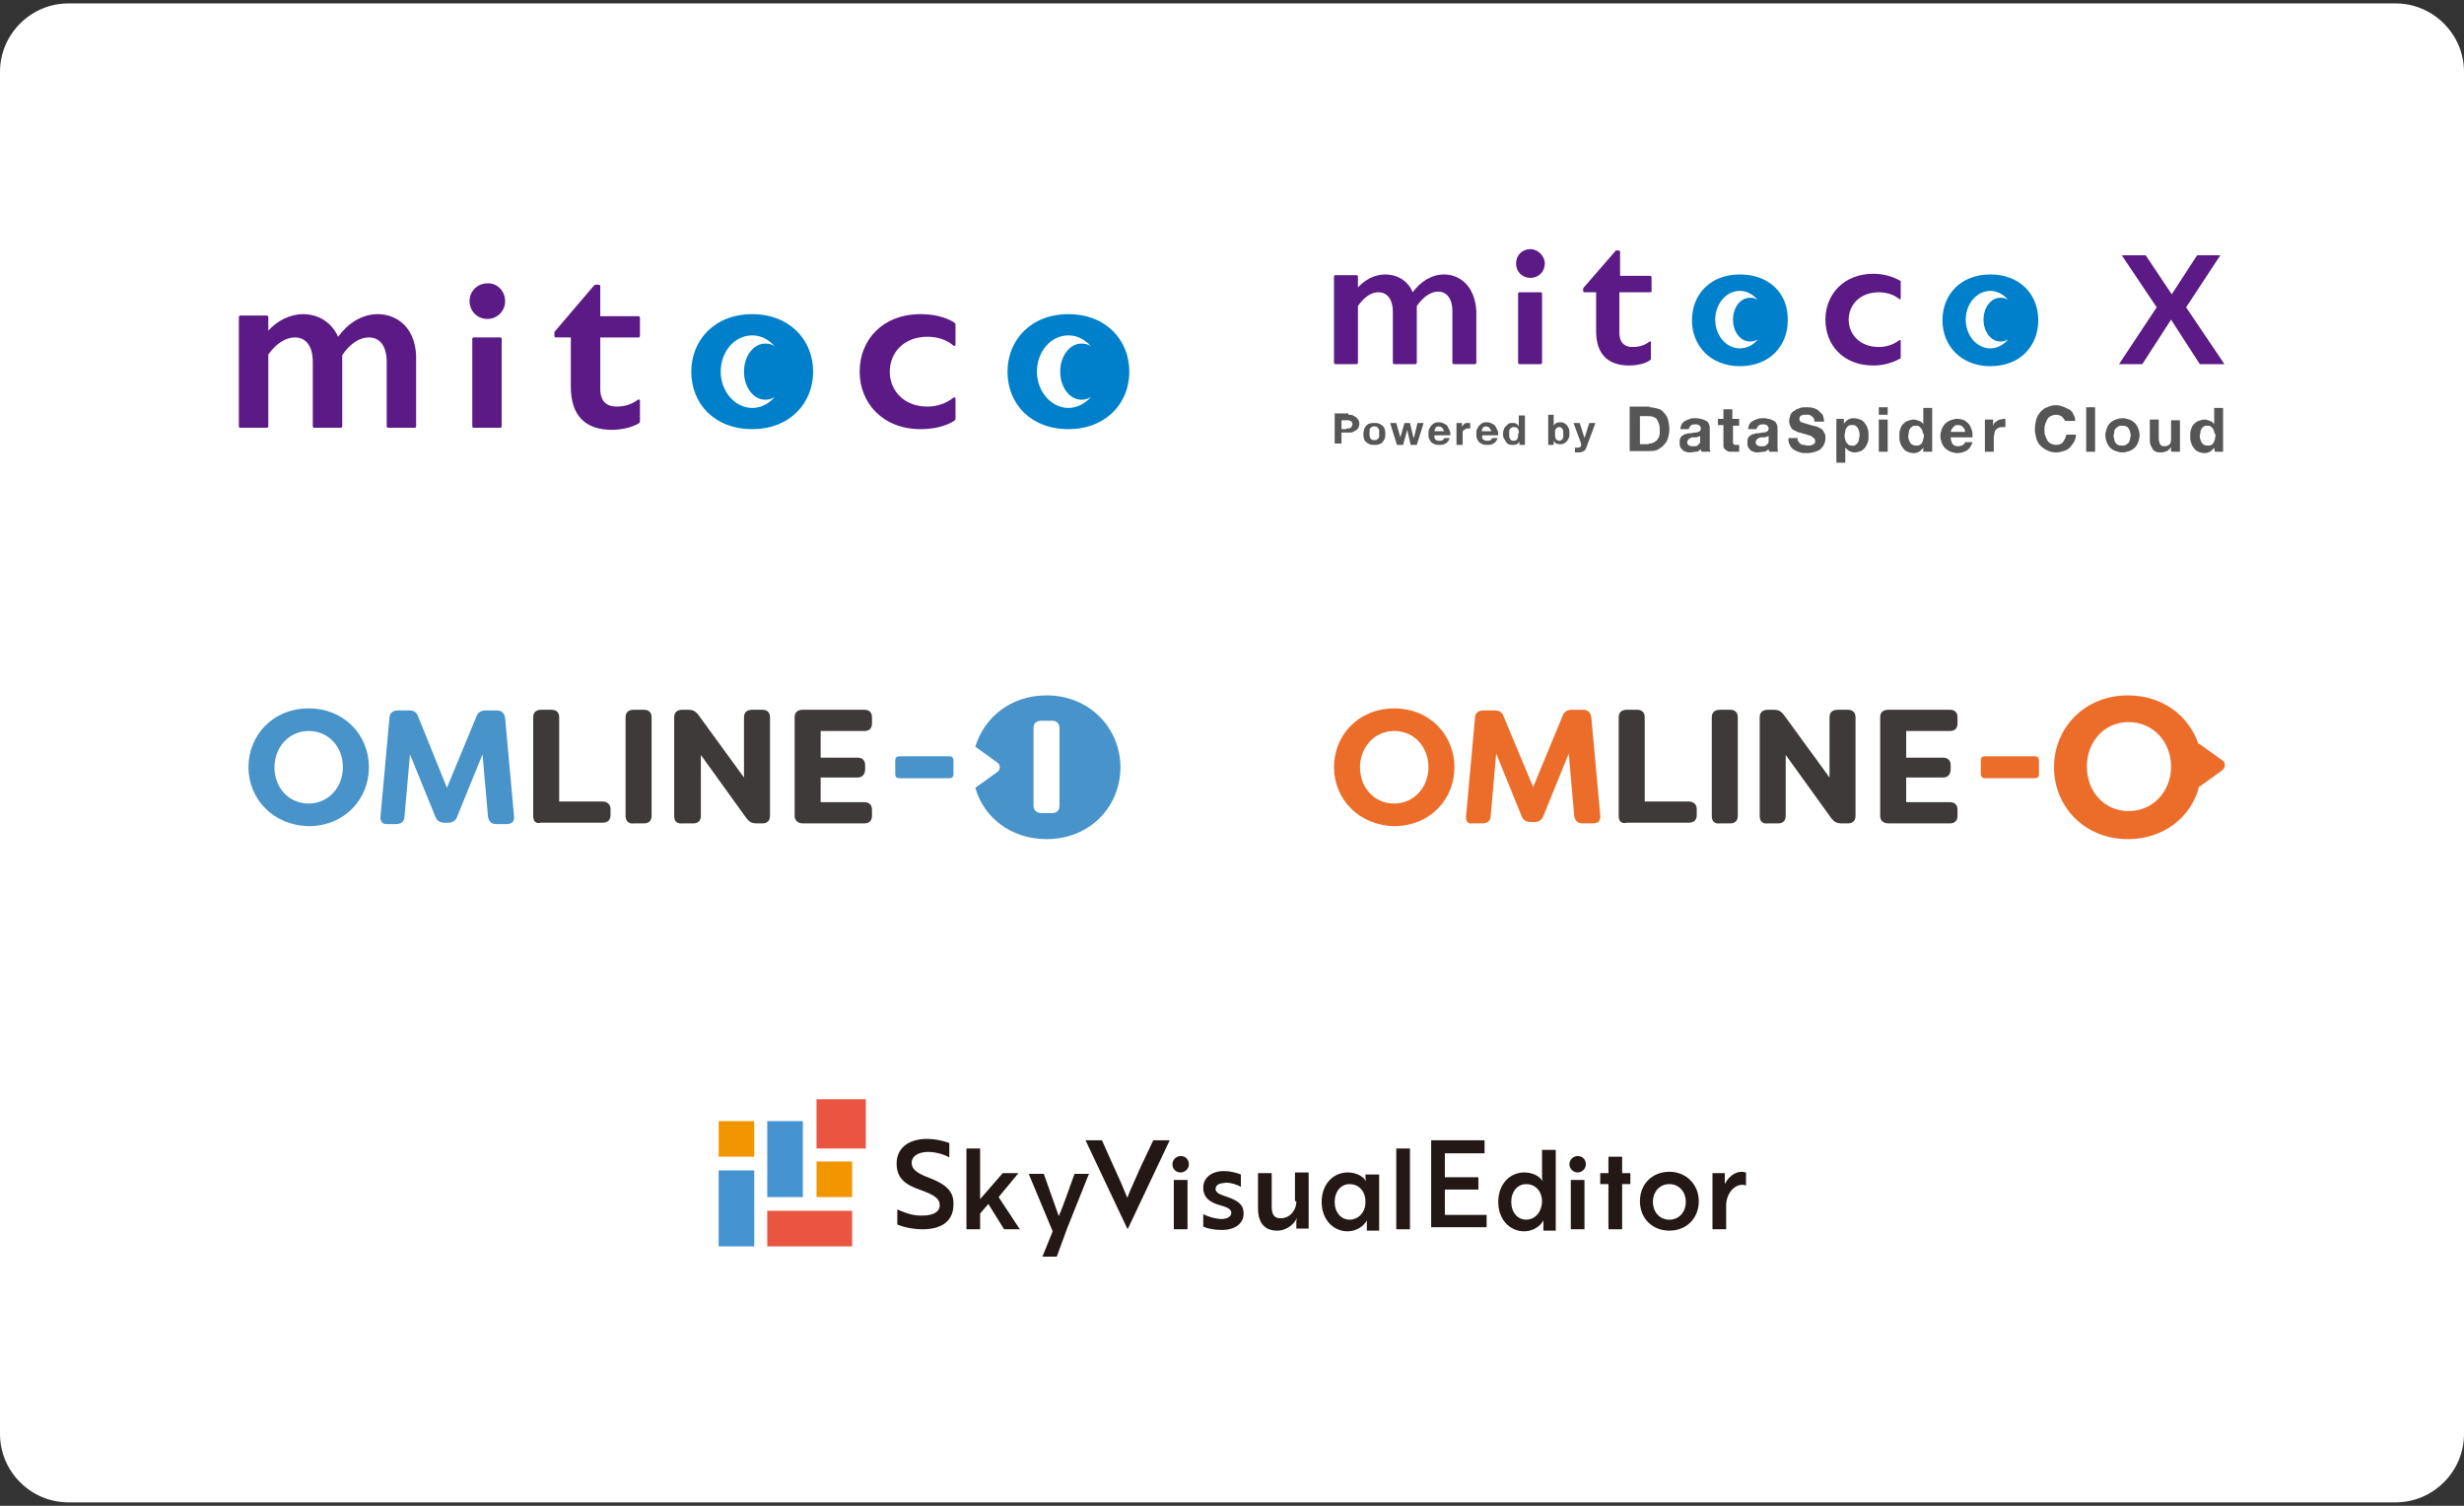 <?xml version="1.0" encoding="utf-8"?>
<!-- Generator: Adobe Illustrator 27.7.0, SVG Export Plug-In . SVG Version: 6.00 Build 0)  -->
<svg version="1.1" id="レイヤー_1" xmlns="http://www.w3.org/2000/svg" xmlns:xlink="http://www.w3.org/1999/xlink" x="0px"
	 y="0px" viewBox="0 0 360 220" style="enable-background:new 0 0 360 220;" xml:space="preserve">
<rect x="0" y="0" width="360" height="220" fill="#333333" stroke="none"/>
<style type="text/css">
	.st0{fill:#FFFFFF;}
	.st1{fill:#4593D0;}
	.st2{fill:#F29600;}
	.st3{fill:#E95541;}
	.st4{fill:#231815;}
	.st5{fill:#EC6D2A;}
	.st6{fill:#3E3A39;}
	.st7{fill:#4793CA;}
	.st8{fill:#5B1A85;}
	.st9{fill:#0080CB;}
	.st10{fill:#565657;}
</style>
<path class="st0" d="M10,0.5h340c5.5,0,10,4.5,10,10v199c0,5.5-4.5,10-10,10H10c-5.5,0-10-4.5-10-10v-199C0,5,4.5,0.5,10,0.5"/>
<rect x="105" y="171" class="st1" width="5.2" height="11.1"/>
<rect x="105" y="163.8" class="st2" width="5.2" height="5.2"/>
<rect x="119.3" y="169.7" class="st2" width="5.2" height="5.2"/>
<rect x="119.3" y="160.6" class="st3" width="7.2" height="7.2"/>
<rect x="112.1" y="163.8" class="st1" width="5.2" height="11.1"/>
<rect x="112.1" y="176.9" class="st3" width="12.4" height="5.2"/>
<path class="st4" d="M135.8,172.1c-1.9-0.7-2.6-1.3-2.6-2.2c0-1,1-1.6,2.4-1.6c1.2,0,2.4,0.4,3.1,0.8V167c-0.8-0.3-2-0.6-3.3-0.6
	c-2.6,0-4.4,1.3-4.4,3.6c0,2.1,1.2,3.1,3.6,3.9c1.9,0.7,2.7,1.2,2.7,2.2c0,0.7-0.5,1.2-1.5,1.4c-0.4,0.1-0.8,0.1-1.3,0.1
	c-1.3,0-2.5-0.5-3.4-0.9v2.2c0.9,0.4,2.3,0.7,3.7,0.7c2.9,0,4.5-1.3,4.5-3.6C139.4,174,138.1,173,135.8,172.1"/>
<polygon class="st4" points="148.8,171.4 146.5,171.4 143.2,175.2 143.2,167.8 141.2,167.8 141.2,179.6 143.2,179.6 143.2,177.3 
	144.4,175.9 146.7,179.6 149,179.6 145.9,174.9 "/>
<path class="st4" d="M154.8,177.4L154.8,177.4l-0.1,0.3c-0.4-1.1-2.2-6.2-2.2-6.2h-2.2l3.5,8.4l-1.5,3.7h2.1
	c0.5-1.4,1.2-3.3,1.5-4.1l0,0l3.2-8H157C157,171.4,155.4,176.1,154.8,177.4"/>
<path class="st4" d="M166.7,170.4c-0.7,1.6-1.5,3.3-2,4.6c-0.6-1.5-1.2-2.9-2-4.6l-1.7-3.8h-2.4l6.1,12.9h0.1l6.1-12.9h-2.4
	L166.7,170.4z"/>
<path class="st4" d="M179.1,174.8c-1-0.3-1.5-0.6-1.5-1.1c0-0.4,0.3-0.7,0.8-0.8c0.2,0,0.5-0.1,0.8-0.1c0.7,0,1.6,0.3,2.1,0.6v-1.8
	c-0.5-0.2-1.4-0.5-2.5-0.5c-1.8,0-3,1-3,2.4c0,1.5,1,2.2,2.5,2.6c1.1,0.3,1.6,0.6,1.6,1.1c0,0.6-0.7,0.9-1.4,0.9
	c-0.8,0-1.9-0.3-2.7-0.7v1.8c0.6,0.3,1.6,0.5,2.7,0.5c1.9,0,3.2-0.9,3.2-2.4C181.7,176,180.9,175.4,179.1,174.8"/>
<path class="st4" d="M189.4,175.5c0,1.4-1,2.5-2.3,2.5c-1.1,0-1.3-0.8-1.3-1.8v-4.8h-2v5.1c0,2.1,0.9,3.3,2.8,3.3
	c1.5,0,2.6-1.1,2.9-1.9h0c0,0.1-0.1,0.3-0.1,0.6l0,1h1.8v-8.2h-2V175.5z"/>
<path class="st4" d="M199.5,171.4v0.5c0,0.4,0.1,0.7,0.1,0.7h0c-0.4-0.7-1.4-1.3-2.7-1.3c-2.1,0-3.8,1.7-3.8,4.3
	c0,2.6,1.7,4.3,3.8,4.3c1.3,0,2.4-0.8,2.8-1.6h0c0,0,0,0.2,0,0.6l0,0.9h1.8v-8.2H199.5z M197.2,178.2c-1.3,0-2.2-1.1-2.2-2.6
	c0-1.5,0.9-2.6,2.2-2.6c1.1,0,2.3,0.8,2.3,2.6C199.5,177.3,198.3,178.2,197.2,178.2"/>
<rect x="204" y="167.8" class="st4" width="2" height="11.8"/>
<path class="st4" d="M171.5,179.6h2v-7.2h-2V179.6z M172.5,171.3c0.6,0,1.2-0.5,1.2-1.2s-0.5-1.2-1.2-1.2c-0.6,0-1.2,0.5-1.2,1.2
	S171.8,171.3,172.5,171.3"/>
<polygon class="st4" points="211.1,173.8 216,173.8 216,172 211.1,172 211.1,168.5 216.9,168.5 216.9,166.6 209.1,166.6 
	209.1,179.3 217.2,179.3 217.2,177.5 211.1,177.5 "/>
<path class="st4" d="M243.9,171.2c-2.5,0-4.3,1.8-4.3,4.3c0,2.5,1.8,4.3,4.3,4.3c2.5,0,4.3-1.8,4.3-4.3
	C248.2,173.1,246.4,171.2,243.9,171.2 M243.9,178.2c-1.4,0-2.4-1.1-2.4-2.6c0-1.5,1-2.6,2.4-2.6c1.4,0,2.4,1.1,2.4,2.6
	C246.3,177.1,245.3,178.2,243.9,178.2"/>
<path class="st4" d="M254.5,171.2c-1.1,0-2,0.8-2.5,1.8c0-0.1,0-0.3,0-0.6c0-0.3,0-0.6,0-1h-1.8v8.2h2v-3.5c0-1.5,1-3,2.4-3
	c0.3,0,0.4,0.1,0.5,0.1v-1.9C254.9,171.3,254.7,171.2,254.5,171.2"/>
<polygon class="st4" points="237,169 235,169 235,171.4 233.8,171.4 233.8,173 235,173 235,179.6 237,179.6 237,173 238.2,173 
	238.2,171.4 237,171.4 "/>
<path class="st4" d="M229.5,179.6h2v-7.2h-2V179.6z M230.5,171.3c0.6,0,1.2-0.5,1.2-1.2s-0.5-1.2-1.2-1.2c-0.6,0-1.2,0.5-1.2,1.2
	S229.9,171.3,230.5,171.3"/>
<path class="st4" d="M225.3,167.8v4.1c0,0.4,0.1,0.7,0.1,0.7h0c-0.4-0.7-1.4-1.3-2.7-1.3c-2.1,0-3.8,1.7-3.8,4.3
	c0,2.6,1.7,4.3,3.8,4.3c1.3,0,2.4-0.8,2.8-1.6h0c0,0,0,0.2,0,0.6l0,0.9h1.8v-11.8H225.3z M223,178.2c-1.3,0-2.2-1.1-2.2-2.6
	c0-1.5,0.9-2.6,2.2-2.6c1.1,0,2.3,0.8,2.3,2.6C225.2,177.3,224.1,178.2,223,178.2"/>
<path class="st5" d="M289.4,113.1v-2c0-0.4,0.2-0.6,0.6-0.6h7.3c0.4,0,0.6,0.2,0.6,0.6v2c0,0.4-0.2,0.6-0.6,0.6H290
	C289.7,113.7,289.4,113.5,289.4,113.1"/>
<path class="st5" d="M194.9,112.1c0-4.7,3.6-8.6,8.8-8.6c5.2,0,8.8,3.9,8.8,8.6c0,4.7-3.6,8.6-8.8,8.6
	C198.5,120.6,194.9,116.7,194.9,112.1 M208.7,112.1c0-3-2.1-5.3-5-5.3s-5,2.4-5,5.3c0,3,2.1,5.3,5,5.3S208.7,115,208.7,112.1"/>
<path class="st5" d="M214.2,119.2l1.3-14.3c0-0.7,0.5-1.1,1.2-1.1h1.7c0.7,0,1.1,0.3,1.3,0.9L224,115l4.3-10.4
	c0.2-0.6,0.7-0.9,1.3-0.9h1.7c0.7,0,1.1,0.4,1.2,1.1l1.3,14.3c0.1,0.8-0.3,1.2-1.1,1.2h-1.5c-0.7,0-1.1-0.4-1.2-1.1l-0.8-9.1
	l-3.7,9.1c-0.2,0.6-0.7,0.9-1.3,0.9h-0.6c-0.6,0-1.1-0.3-1.3-0.9l-3.7-9.1l-0.8,9.1c0,0.7-0.5,1.1-1.2,1.1h-1.5
	C214.5,120.4,214.1,120,214.2,119.2"/>
<path class="st6" d="M236.5,119.2v-14.4c0-0.7,0.4-1.1,1.2-1.1h1.5c0.7,0,1.1,0.4,1.1,1.1v12.3h6.4c0.7,0,1.2,0.4,1.2,1.1v0.9
	c0,0.7-0.4,1.1-1.2,1.1h-9C236.9,120.4,236.5,120,236.5,119.2"/>
<path class="st6" d="M250.1,119.2v-14.4c0-0.7,0.4-1.1,1.2-1.1h1.5c0.7,0,1.1,0.4,1.1,1.1v14.4c0,0.7-0.4,1.1-1.1,1.1h-1.5
	C250.5,120.4,250.1,120,250.1,119.2"/>
<path class="st6" d="M257.1,119.2v-14.4c0-0.7,0.4-1.1,1.2-1.1h0.9c0.6,0,1,0.2,1.4,0.7l6.7,9.2v-8.8c0-0.7,0.4-1.1,1.2-1.1h1.5
	c0.7,0,1.1,0.4,1.1,1.1v14.4c0,0.7-0.4,1.1-1.1,1.1H269c-0.6,0-1-0.2-1.4-0.7l-6.7-9.3v8.9c0,0.7-0.4,1.1-1.1,1.1h-1.5
	C257.5,120.4,257.1,120,257.1,119.2"/>
<path class="st6" d="M278.5,106.9v3.8h5.4c0.7,0,1.1,0.4,1.1,1.1v0.6c0,0.7-0.4,1.2-1.1,1.2h-5.4v3.6h6.4c0.7,0,1.1,0.4,1.1,1.1v0.9
	c0,0.7-0.4,1.1-1.1,1.1h-9c-0.7,0-1.2-0.4-1.2-1.1v-14.4c0-0.7,0.4-1.1,1.2-1.1h9c0.7,0,1.1,0.4,1.1,1.1v0.9c0,0.7-0.4,1.1-1.1,1.1
	H278.5z"/>
<path class="st5" d="M324.7,111.1l-3.2-2.3c-0.1-0.1-0.2-0.1-0.3-0.1c-1.4-4.1-5.2-7.1-10.3-7.1c-6.4,0-10.8,4.8-10.8,10.5
	s4.4,10.5,10.8,10.5c5.3,0,9.3-3.3,10.4-7.7c0,0,0.1,0,0.1,0l3.2-2.3C325.2,112.2,325.2,111.4,324.7,111.1 M311,118.5
	c-3.6,0-6.1-2.9-6.1-6.5s2.5-6.5,6.1-6.5c3.6,0,6.2,2.9,6.2,6.5S314.6,118.5,311,118.5"/>
<path class="st7" d="M130.8,113.1v-2c0-0.4,0.2-0.6,0.6-0.6h7.3c0.4,0,0.6,0.2,0.6,0.6v2c0,0.4-0.2,0.6-0.6,0.6h-7.3
	C131,113.7,130.8,113.5,130.8,113.1"/>
<path class="st7" d="M36.3,112.1c0-4.7,3.6-8.6,8.8-8.6c5.2,0,8.8,3.9,8.8,8.6c0,4.7-3.6,8.6-8.8,8.6
	C39.9,120.6,36.3,116.7,36.3,112.1 M50.1,112.1c0-3-2.1-5.3-5-5.3s-5,2.4-5,5.3c0,3,2.1,5.3,5,5.3S50.1,115,50.1,112.1"/>
<path class="st7" d="M55.6,119.2l1.3-14.3c0-0.7,0.5-1.1,1.2-1.1h1.7c0.7,0,1.1,0.3,1.3,0.9l4.2,10.4l4.3-10.4
	c0.2-0.6,0.7-0.9,1.3-0.9h1.7c0.7,0,1.1,0.4,1.2,1.1l1.3,14.3c0.1,0.8-0.3,1.2-1.1,1.2h-1.5c-0.7,0-1.1-0.4-1.2-1.1l-0.8-9.1
	l-3.7,9.1c-0.2,0.6-0.7,0.9-1.3,0.9h-0.6c-0.6,0-1.1-0.3-1.3-0.9l-3.7-9.1l-0.8,9.1c0,0.7-0.5,1.1-1.2,1.1h-1.5
	C55.9,120.4,55.5,120,55.6,119.2"/>
<path class="st6" d="M77.9,119.2v-14.4c0-0.7,0.4-1.1,1.2-1.1h1.5c0.7,0,1.1,0.4,1.1,1.1v12.3H88c0.7,0,1.2,0.4,1.2,1.1v0.9
	c0,0.7-0.4,1.1-1.2,1.1h-9C78.3,120.4,77.9,120,77.9,119.2"/>
<path class="st6" d="M91.4,119.2v-14.4c0-0.7,0.4-1.1,1.2-1.1h1.5c0.7,0,1.1,0.4,1.1,1.1v14.4c0,0.7-0.4,1.1-1.1,1.1h-1.5
	C91.9,120.4,91.4,120,91.4,119.2"/>
<path class="st6" d="M98.5,119.2v-14.4c0-0.7,0.4-1.1,1.2-1.1h0.9c0.6,0,1,0.2,1.4,0.7l6.7,9.2v-8.8c0-0.7,0.4-1.1,1.2-1.1h1.5
	c0.7,0,1.1,0.4,1.1,1.1v14.4c0,0.7-0.4,1.1-1.1,1.1h-0.9c-0.6,0-1-0.2-1.4-0.7l-6.7-9.3v8.9c0,0.7-0.4,1.1-1.1,1.1h-1.5
	C98.9,120.4,98.5,120,98.5,119.2"/>
<path class="st6" d="M119.9,106.9v3.8h5.4c0.7,0,1.1,0.4,1.1,1.1v0.6c0,0.7-0.4,1.2-1.1,1.2h-5.4v3.6h6.4c0.7,0,1.1,0.4,1.1,1.1v0.9
	c0,0.7-0.4,1.1-1.1,1.1h-9c-0.7,0-1.2-0.4-1.2-1.1v-14.4c0-0.7,0.4-1.1,1.2-1.1h9c0.7,0,1.1,0.4,1.1,1.1v0.9c0,0.7-0.4,1.1-1.1,1.1
	H119.9z"/>
<path class="st7" d="M152.9,101.6c-5.2,0-9.1,3.2-10.4,7.5c0,0,0,0,0,0l3.2,2.3c0.5,0.3,0.5,1.1,0,1.4l-3.2,2.3c0,0,0,0,0,0
	c1.2,4.3,5.2,7.5,10.4,7.5c6.4,0,10.8-4.8,10.8-10.5S159.2,101.6,152.9,101.6 M154.8,117.7c0,0.7-0.4,1.1-1.1,1.1h-1.5
	c-0.7,0-1.2-0.4-1.2-1.1v-11.3c0-0.7,0.4-1.1,1.2-1.1h1.5c0.7,0,1.1,0.4,1.1,1.1V117.7z"/>
<polygon class="st8" points="315.1,44.9 310,37.3 313.5,37.3 317.3,43 321,37.3 324.4,37.3 319.4,44.9 325,53.2 321.4,53.2 
	317.2,46.7 313,53.2 309.6,53.2 "/>
<path class="st9" d="M254.2,40.1c-4.4,0-7,3-7,6.7c0,3.7,2.7,6.7,7,6.7c4.4,0,7-3,7-6.7C261.3,43,258.6,40.1,254.2,40.1 M254.2,50.9
	c-2,0-3.6-1.9-3.6-4.2c0-2.3,1.6-4.2,3.6-4.2c1,0,1.9,0.5,2.6,1.3c-0.3-0.2-0.7-0.3-1.1-0.3c-1.4,0-2.5,1.4-2.5,3.2
	c0,1.8,1.1,3.2,2.5,3.2c0.4,0,0.7-0.1,1.1-0.3C256.2,50.4,255.2,50.9,254.2,50.9 M290.8,40.1c-4.4,0-7,3-7,6.7c0,3.7,2.7,6.7,7,6.7
	c4.4,0,7-3,7-6.7C297.8,43,295.1,40.1,290.8,40.1 M290.8,50.9c-2,0-3.6-1.9-3.6-4.2c0-2.3,1.6-4.2,3.6-4.2c1,0,1.9,0.5,2.6,1.3
	c-0.3-0.2-0.7-0.3-1.1-0.3c-1.4,0-2.5,1.4-2.5,3.2c0,1.8,1.1,3.2,2.5,3.2c0.4,0,0.7-0.1,1.1-0.3C292.7,50.4,291.8,50.9,290.8,50.9"
	/>
<path class="st8" d="M277.5,49.7c0.1-0.1,0.2,0,0.2,0.1v2.4c0,0.1,0,0.2-0.1,0.2c-1.1,0.6-2.4,1-3.9,1c-4.4,0-7-3-7-6.7
	c0-3.7,2.7-6.7,7-6.7c1.5,0,2.8,0.4,3.9,1c0.1,0,0.1,0.1,0.1,0.2v2.4c0,0.1-0.1,0.2-0.2,0.1c-0.7-0.6-1.8-1-3-1
	c-2.7,0-4.4,1.8-4.4,4c0,2.2,1.7,4,4.4,4C275.7,50.7,276.7,50.3,277.5,49.7 M241.3,42.6v-2.1c0-0.1-0.1-0.2-0.2-0.2h-4.4v-3.5
	c0-0.1-0.1-0.2-0.2-0.2h-0.3c-0.1,0-0.2,0-0.2,0.1l-4.6,5.3c0,0-0.1,0.1-0.1,0.2v0.3c0,0.1,0.1,0.2,0.2,0.2h1.7v5.7
	c0,3.3,1.7,5,4.8,5c1.2,0,2.5-0.3,3.1-0.8c0.1,0,0.1-0.1,0.1-0.2v-2.4c0-0.1-0.1-0.2-0.2-0.1c-0.6,0.5-1.4,0.8-2.5,0.8
	c-0.9,0-1.9-0.4-1.9-2.1v-5.9h4.4C241.2,42.7,241.3,42.7,241.3,42.6 M225.1,42.7H222c-0.1,0-0.2,0.1-0.2,0.2V53
	c0,0.1,0.1,0.2,0.2,0.2h3.1c0.1,0,0.2-0.1,0.2-0.2V42.9C225.3,42.8,225.2,42.7,225.1,42.7 M225.7,38.5c0,1.2-0.9,2.1-2.1,2.1
	c-1.2,0-2.1-0.9-2.1-2.1s0.9-2.1,2.1-2.1C224.7,36.4,225.7,37.4,225.7,38.5 M211,40.1c-1.9,0-3.5,1.1-4.6,2.6
	c-0.8-1.9-2.5-2.6-4-2.6c-1.6,0-3,0.8-4,1.9v-1.6c0-0.1-0.1-0.2-0.2-0.2h-3.1c-0.1,0-0.2,0.1-0.2,0.2V53c0,0.1,0.1,0.2,0.2,0.2h3.1
	c0.1,0,0.2-0.1,0.2-0.2v-8.3c1-1.4,2-2,3-2c1.1,0,2.1,0.8,2.1,2.9V53c0,0.1,0.1,0.2,0.2,0.2h3.1c0.1,0,0.2-0.1,0.2-0.2v-7.5
	c0-0.3,0-0.5,0-0.8c1-1.4,2.1-2.1,3.1-2.1c1.1,0,2.1,0.8,2.1,2.9V53c0,0.1,0.1,0.2,0.2,0.2h3.1c0.1,0,0.2-0.1,0.2-0.2v-7.5
	C215.5,41.6,213.1,40.1,211,40.1"/>
<path class="st10" d="M197,60.6c0.3,0,0.5,0,0.7,0.1c0.2,0.1,0.3,0.2,0.5,0.3c0.1,0.1,0.2,0.3,0.3,0.4c0.1,0.2,0.1,0.3,0.1,0.5
	c0,0.2,0,0.3-0.1,0.5s-0.1,0.3-0.3,0.4c-0.1,0.1-0.3,0.2-0.5,0.3c-0.2,0.1-0.4,0.1-0.7,0.1h-1v1.6h-1v-4.4H197z M196.7,62.6
	c0.1,0,0.2,0,0.3,0c0.1,0,0.2,0,0.3-0.1c0.1,0,0.1-0.1,0.2-0.2c0-0.1,0.1-0.2,0.1-0.3c0-0.1,0-0.2-0.1-0.3c0-0.1-0.1-0.2-0.2-0.2
	c-0.1,0-0.2-0.1-0.3-0.1c-0.1,0-0.2,0-0.3,0h-0.7v1.3H196.7z"/>
<path class="st10" d="M199.3,62.7c0.1-0.2,0.2-0.4,0.3-0.5c0.1-0.1,0.3-0.3,0.5-0.3c0.2-0.1,0.4-0.1,0.7-0.1c0.2,0,0.5,0,0.7,0.1
	c0.2,0.1,0.4,0.2,0.5,0.3c0.1,0.1,0.3,0.3,0.3,0.5c0.1,0.2,0.1,0.4,0.1,0.7c0,0.3,0,0.5-0.1,0.7c-0.1,0.2-0.2,0.4-0.3,0.5
	c-0.1,0.1-0.3,0.3-0.5,0.3c-0.2,0.1-0.4,0.1-0.7,0.1c-0.2,0-0.5,0-0.7-0.1c-0.2-0.1-0.4-0.2-0.5-0.3c-0.1-0.1-0.3-0.3-0.3-0.5
	c-0.1-0.2-0.1-0.4-0.1-0.7C199.2,63.1,199.3,62.9,199.3,62.7 M200.1,63.7c0,0.1,0.1,0.2,0.1,0.3c0.1,0.1,0.1,0.2,0.2,0.2
	c0.1,0.1,0.2,0.1,0.4,0.1s0.3,0,0.4-0.1c0.1-0.1,0.2-0.1,0.2-0.2c0.1-0.1,0.1-0.2,0.1-0.3c0-0.1,0-0.2,0-0.4s0-0.2,0-0.4
	c0-0.1-0.1-0.2-0.1-0.3c-0.1-0.1-0.1-0.2-0.2-0.2c-0.1-0.1-0.2-0.1-0.4-0.1s-0.3,0-0.4,0.1c-0.1,0.1-0.2,0.1-0.2,0.2
	c-0.1,0.1-0.1,0.2-0.1,0.3c0,0.1,0,0.2,0,0.4S200.1,63.6,200.1,63.7"/>
<polygon class="st10" points="206.1,65 205.6,62.8 205.6,62.8 205,65 204.1,65 203.1,61.8 204,61.8 204.6,63.9 204.6,63.9 
	205.2,61.8 206,61.8 206.5,63.9 206.6,63.9 207.1,61.8 208,61.8 207,65 "/>
<path class="st10" d="M209.7,64.2c0.1,0.1,0.3,0.2,0.6,0.2c0.2,0,0.3,0,0.5-0.1c0.1-0.1,0.2-0.2,0.2-0.3h0.8
	c-0.1,0.4-0.3,0.6-0.6,0.8c-0.3,0.2-0.6,0.2-0.9,0.2c-0.2,0-0.5,0-0.7-0.1c-0.2-0.1-0.4-0.2-0.5-0.3c-0.1-0.1-0.2-0.3-0.3-0.5
	c-0.1-0.2-0.1-0.4-0.1-0.7c0-0.2,0-0.5,0.1-0.7c0.1-0.2,0.2-0.4,0.3-0.5c0.1-0.1,0.3-0.3,0.5-0.4c0.2-0.1,0.4-0.1,0.7-0.1
	c0.3,0,0.5,0.1,0.7,0.2c0.2,0.1,0.4,0.2,0.5,0.4c0.1,0.2,0.2,0.4,0.3,0.6s0.1,0.5,0.1,0.7h-2.3C209.5,63.9,209.6,64.1,209.7,64.2
	 M210.7,62.5c-0.1-0.1-0.3-0.2-0.5-0.2c-0.1,0-0.3,0-0.3,0.1c-0.1,0-0.2,0.1-0.2,0.2s-0.1,0.1-0.1,0.2c0,0.1,0,0.1,0,0.2h1.4
	C210.9,62.8,210.8,62.6,210.7,62.5"/>
<path class="st10" d="M213.6,61.8v0.6h0c0-0.1,0.1-0.2,0.2-0.3c0.1-0.1,0.1-0.2,0.2-0.2c0.1-0.1,0.2-0.1,0.3-0.1c0.1,0,0.2,0,0.3,0
	c0.1,0,0.1,0,0.2,0v0.8c0,0-0.1,0-0.1,0c-0.1,0-0.1,0-0.2,0c-0.2,0-0.3,0-0.4,0.1s-0.2,0.1-0.3,0.2c-0.1,0.1-0.1,0.2-0.1,0.3
	c0,0.1,0,0.3,0,0.4v1.4h-0.9v-3.2H213.6z"/>
<path class="st10" d="M216.7,64.2c0.1,0.1,0.3,0.2,0.6,0.2c0.2,0,0.3,0,0.5-0.1c0.1-0.1,0.2-0.2,0.2-0.3h0.8
	c-0.1,0.4-0.3,0.6-0.6,0.8c-0.3,0.2-0.6,0.2-0.9,0.2c-0.2,0-0.5,0-0.7-0.1c-0.2-0.1-0.4-0.2-0.5-0.3c-0.1-0.1-0.2-0.3-0.3-0.5
	c-0.1-0.2-0.1-0.4-0.1-0.7c0-0.2,0-0.5,0.1-0.7c0.1-0.2,0.2-0.4,0.3-0.5c0.1-0.1,0.3-0.3,0.5-0.4c0.2-0.1,0.4-0.1,0.7-0.1
	c0.3,0,0.5,0.1,0.7,0.2c0.2,0.1,0.4,0.2,0.5,0.4c0.1,0.2,0.2,0.4,0.3,0.6s0.1,0.5,0.1,0.7h-2.3C216.5,63.9,216.5,64.1,216.7,64.2
	 M217.6,62.5c-0.1-0.1-0.3-0.2-0.5-0.2c-0.1,0-0.3,0-0.3,0.1c-0.1,0-0.2,0.1-0.2,0.2s-0.1,0.1-0.1,0.2c0,0.1,0,0.1,0,0.2h1.4
	C217.8,62.8,217.7,62.6,217.6,62.5"/>
<path class="st10" d="M222,64.5c-0.1,0.2-0.2,0.3-0.4,0.4S221.2,65,221,65c-0.2,0-0.4,0-0.6-0.1c-0.2-0.1-0.3-0.2-0.4-0.4
	c-0.1-0.2-0.2-0.3-0.3-0.5c-0.1-0.2-0.1-0.4-0.1-0.6c0-0.2,0-0.4,0.1-0.6c0.1-0.2,0.1-0.4,0.3-0.5c0.1-0.1,0.3-0.3,0.4-0.4
	c0.2-0.1,0.4-0.1,0.6-0.1c0.2,0,0.4,0,0.5,0.1c0.2,0.1,0.3,0.2,0.4,0.4h0v-1.6h0.9V65H222L222,64.5L222,64.5z M221.9,63
	c0-0.1-0.1-0.2-0.1-0.3c-0.1-0.1-0.1-0.2-0.2-0.2c-0.1-0.1-0.2-0.1-0.4-0.1c-0.1,0-0.3,0-0.4,0.1c-0.1,0.1-0.2,0.1-0.2,0.2
	c-0.1,0.1-0.1,0.2-0.1,0.3s0,0.2,0,0.4c0,0.1,0,0.2,0,0.4c0,0.1,0.1,0.2,0.1,0.3c0.1,0.1,0.1,0.2,0.2,0.2c0.1,0.1,0.2,0.1,0.3,0.1
	c0.1,0,0.3,0,0.4-0.1s0.2-0.1,0.2-0.2s0.1-0.2,0.1-0.3c0-0.1,0-0.2,0-0.4C222,63.2,221.9,63.1,221.9,63"/>
<path class="st10" d="M227,60.6v1.6h0c0.1-0.2,0.2-0.3,0.4-0.4c0.2-0.1,0.4-0.1,0.6-0.1c0.2,0,0.3,0,0.5,0.1
	c0.2,0.1,0.3,0.2,0.4,0.3c0.1,0.1,0.2,0.3,0.3,0.5c0.1,0.2,0.1,0.5,0.1,0.7c0,0.3,0,0.5-0.1,0.7c-0.1,0.2-0.2,0.4-0.3,0.5
	c-0.1,0.1-0.3,0.2-0.4,0.3c-0.2,0.1-0.3,0.1-0.5,0.1c-0.2,0-0.4,0-0.6-0.1s-0.3-0.2-0.4-0.4h0V65h-0.8v-4.4H227z M228.4,63
	c0-0.1-0.1-0.2-0.1-0.3c-0.1-0.1-0.1-0.2-0.2-0.2c-0.1-0.1-0.2-0.1-0.3-0.1c-0.1,0-0.2,0-0.3,0.1s-0.2,0.1-0.2,0.2
	c-0.1,0.1-0.1,0.2-0.1,0.3c0,0.1,0,0.2,0,0.4c0,0.1,0,0.3,0,0.4c0,0.1,0.1,0.2,0.1,0.3c0.1,0.1,0.1,0.2,0.2,0.2s0.2,0.1,0.3,0.1
	c0.1,0,0.2,0,0.3-0.1c0.1-0.1,0.2-0.1,0.2-0.2c0.1-0.1,0.1-0.2,0.1-0.3c0-0.1,0-0.2,0-0.4C228.4,63.2,228.4,63.1,228.4,63"/>
<path class="st10" d="M231.4,65.9c-0.2,0.1-0.4,0.2-0.7,0.2c-0.1,0-0.2,0-0.3,0c-0.1,0-0.2,0-0.3,0v-0.7c0.1,0,0.2,0,0.2,0
	c0.1,0,0.2,0,0.3,0c0.1,0,0.2-0.1,0.3-0.1c0.1-0.1,0.1-0.2,0.1-0.3c0-0.1,0-0.1,0-0.2l-1.1-3h0.9l0.7,2.2h0l0.7-2.2h0.9l-1.3,3.5
	C231.7,65.6,231.6,65.8,231.4,65.9"/>
<path class="st10" d="M241,59.5c0.4,0,0.8,0.1,1.2,0.2c0.4,0.1,0.7,0.3,0.9,0.6c0.3,0.3,0.5,0.6,0.6,1c0.1,0.4,0.2,0.9,0.2,1.4
	c0,0.5-0.1,0.9-0.2,1.3c-0.1,0.4-0.3,0.7-0.6,1c-0.2,0.3-0.6,0.5-0.9,0.7c-0.4,0.2-0.8,0.2-1.3,0.2h-2.8v-6.5H241z M240.9,64.8
	c0.2,0,0.4,0,0.6-0.1c0.2-0.1,0.4-0.2,0.5-0.3c0.2-0.2,0.3-0.4,0.4-0.6s0.1-0.6,0.1-0.9c0-0.3,0-0.6-0.1-0.9
	c-0.1-0.3-0.2-0.5-0.3-0.7s-0.3-0.3-0.6-0.4c-0.2-0.1-0.5-0.1-0.9-0.1h-1v4.1H240.9z"/>
<path class="st10" d="M245.5,62.8c0-0.3,0.1-0.6,0.2-0.8c0.1-0.2,0.3-0.4,0.5-0.5c0.2-0.1,0.4-0.2,0.7-0.3c0.3-0.1,0.5-0.1,0.8-0.1
	c0.2,0,0.5,0,0.7,0.1c0.2,0,0.5,0.1,0.7,0.2c0.2,0.1,0.4,0.2,0.5,0.4c0.1,0.2,0.2,0.4,0.2,0.7V65c0,0.2,0,0.4,0,0.6
	c0,0.2,0.1,0.3,0.1,0.4h-1.3c0-0.1,0-0.1-0.1-0.2c0-0.1,0-0.2,0-0.2c-0.2,0.2-0.4,0.4-0.7,0.4s-0.6,0.1-0.9,0.1
	c-0.2,0-0.4,0-0.6-0.1c-0.2-0.1-0.4-0.1-0.5-0.3c-0.1-0.1-0.3-0.3-0.3-0.4c-0.1-0.2-0.1-0.4-0.1-0.6c0-0.3,0-0.5,0.1-0.7
	c0.1-0.2,0.2-0.3,0.4-0.4c0.1-0.1,0.3-0.2,0.5-0.2c0.2-0.1,0.4-0.1,0.6-0.1c0.2,0,0.4-0.1,0.6-0.1c0.2,0,0.4,0,0.5-0.1
	c0.1,0,0.3-0.1,0.3-0.2c0.1-0.1,0.1-0.2,0.1-0.3c0-0.1,0-0.2-0.1-0.3c0-0.1-0.1-0.1-0.2-0.2c-0.1,0-0.2-0.1-0.3-0.1
	c-0.1,0-0.2,0-0.3,0c-0.3,0-0.5,0.1-0.6,0.2c-0.1,0.1-0.2,0.3-0.3,0.5H245.5z M248.4,63.7c-0.1,0-0.1,0.1-0.2,0.1
	c-0.1,0-0.2,0-0.3,0.1c-0.1,0-0.2,0-0.3,0c-0.1,0-0.2,0-0.3,0c-0.1,0-0.2,0-0.3,0.1c-0.1,0-0.2,0.1-0.2,0.1
	c-0.1,0.1-0.1,0.1-0.2,0.2c0,0.1-0.1,0.2-0.1,0.3c0,0.1,0,0.2,0.1,0.3c0,0.1,0.1,0.1,0.2,0.2c0.1,0,0.2,0.1,0.3,0.1
	c0.1,0,0.2,0,0.3,0c0.3,0,0.5,0,0.6-0.1c0.1-0.1,0.2-0.2,0.3-0.3c0.1-0.1,0.1-0.2,0.1-0.4c0-0.1,0-0.2,0-0.3V63.7z"/>
<path class="st10" d="M254.1,61.3v0.9h-0.9v2.3c0,0.2,0,0.4,0.1,0.4c0.1,0.1,0.2,0.1,0.4,0.1c0.1,0,0.1,0,0.2,0s0.1,0,0.2,0v1
	c-0.1,0-0.2,0-0.4,0c-0.1,0-0.3,0-0.4,0c-0.2,0-0.4,0-0.6,0c-0.2,0-0.3-0.1-0.5-0.2c-0.1-0.1-0.2-0.2-0.3-0.3
	c-0.1-0.1-0.1-0.3-0.1-0.6v-2.8H251v-0.9h0.8v-1.4h1.3v1.4H254.1z"/>
<path class="st10" d="M255.4,62.8c0-0.3,0.1-0.6,0.2-0.8c0.1-0.2,0.3-0.4,0.5-0.5c0.2-0.1,0.4-0.2,0.7-0.3c0.3-0.1,0.5-0.1,0.8-0.1
	c0.2,0,0.5,0,0.7,0.1c0.2,0,0.5,0.1,0.7,0.2c0.2,0.1,0.4,0.2,0.5,0.4c0.1,0.2,0.2,0.4,0.2,0.7V65c0,0.2,0,0.4,0,0.6
	c0,0.2,0.1,0.3,0.1,0.4h-1.3c0-0.1,0-0.1-0.1-0.2c0-0.1,0-0.2,0-0.2c-0.2,0.2-0.4,0.4-0.7,0.4s-0.6,0.1-0.9,0.1
	c-0.2,0-0.4,0-0.6-0.1c-0.2-0.1-0.4-0.1-0.5-0.3c-0.1-0.1-0.3-0.3-0.3-0.4c-0.1-0.2-0.1-0.4-0.1-0.6c0-0.3,0-0.5,0.1-0.7
	c0.1-0.2,0.2-0.3,0.4-0.4c0.1-0.1,0.3-0.2,0.5-0.2c0.2-0.1,0.4-0.1,0.6-0.1c0.2,0,0.4-0.1,0.6-0.1c0.2,0,0.4,0,0.5-0.1
	c0.1,0,0.3-0.1,0.3-0.2c0.1-0.1,0.1-0.2,0.1-0.3c0-0.1,0-0.2-0.1-0.3c0-0.1-0.1-0.1-0.2-0.2c-0.1,0-0.2-0.1-0.3-0.1
	c-0.1,0-0.2,0-0.3,0c-0.3,0-0.5,0.1-0.6,0.2c-0.1,0.1-0.2,0.3-0.3,0.5H255.4z M258.4,63.7c-0.1,0-0.1,0.1-0.2,0.1
	c-0.1,0-0.2,0-0.3,0.1c-0.1,0-0.2,0-0.3,0c-0.1,0-0.2,0-0.3,0c-0.1,0-0.2,0-0.3,0.1c-0.1,0-0.2,0.1-0.2,0.1
	c-0.1,0.1-0.1,0.1-0.2,0.2c0,0.1-0.1,0.2-0.1,0.3c0,0.1,0,0.2,0.1,0.3c0,0.1,0.1,0.1,0.2,0.2c0.1,0,0.2,0.1,0.3,0.1
	c0.1,0,0.2,0,0.3,0c0.3,0,0.5,0,0.6-0.1c0.1-0.1,0.2-0.2,0.3-0.3c0.1-0.1,0.1-0.2,0.1-0.4c0-0.1,0-0.2,0-0.3V63.7z"/>
<path class="st10" d="M262.7,64.4c0.1,0.2,0.2,0.3,0.3,0.4c0.1,0.1,0.3,0.2,0.5,0.2c0.2,0,0.4,0.1,0.5,0.1c0.1,0,0.3,0,0.4,0
	c0.1,0,0.3-0.1,0.4-0.1c0.1-0.1,0.2-0.1,0.3-0.2c0.1-0.1,0.1-0.2,0.1-0.4c0-0.2-0.1-0.3-0.2-0.4c-0.1-0.1-0.3-0.2-0.4-0.3
	c-0.2-0.1-0.4-0.1-0.6-0.2c-0.2-0.1-0.5-0.1-0.7-0.2c-0.2-0.1-0.5-0.1-0.7-0.2c-0.2-0.1-0.4-0.2-0.6-0.3c-0.2-0.1-0.3-0.3-0.4-0.5
	c-0.1-0.2-0.2-0.5-0.2-0.8c0-0.3,0.1-0.6,0.2-0.9c0.1-0.2,0.3-0.5,0.6-0.6c0.2-0.2,0.5-0.3,0.8-0.4c0.3-0.1,0.6-0.1,0.9-0.1
	c0.3,0,0.7,0,1,0.1c0.3,0.1,0.6,0.2,0.8,0.4c0.2,0.2,0.4,0.4,0.6,0.6c0.1,0.3,0.2,0.6,0.2,1h-1.4c0-0.2-0.1-0.4-0.1-0.5
	c-0.1-0.1-0.2-0.2-0.3-0.3c-0.1-0.1-0.2-0.1-0.4-0.2c-0.1,0-0.3,0-0.5,0c-0.1,0-0.2,0-0.3,0c-0.1,0-0.2,0.1-0.3,0.1
	s-0.2,0.1-0.2,0.2c-0.1,0.1-0.1,0.2-0.1,0.3c0,0.1,0,0.2,0.1,0.3c0,0.1,0.1,0.2,0.3,0.2c0.1,0.1,0.3,0.1,0.6,0.2
	c0.3,0.1,0.6,0.2,1,0.3c0.1,0,0.3,0.1,0.5,0.1c0.2,0.1,0.4,0.2,0.6,0.3c0.2,0.1,0.4,0.3,0.5,0.6c0.2,0.2,0.2,0.5,0.2,0.9
	c0,0.3-0.1,0.6-0.2,0.8c-0.1,0.3-0.3,0.5-0.5,0.7c-0.2,0.2-0.5,0.3-0.8,0.4c-0.3,0.1-0.7,0.2-1.2,0.2c-0.4,0-0.7,0-1-0.1
	c-0.3-0.1-0.6-0.2-0.9-0.4c-0.3-0.2-0.5-0.4-0.6-0.7c-0.2-0.3-0.2-0.6-0.2-1h1.4C262.6,64.1,262.6,64.3,262.7,64.4"/>
<path class="st10" d="M269.4,61.3v0.6h0c0.2-0.3,0.4-0.4,0.6-0.6c0.2-0.1,0.5-0.2,0.8-0.2c0.4,0,0.7,0.1,1,0.2
	c0.3,0.1,0.5,0.3,0.7,0.6c0.2,0.2,0.3,0.5,0.4,0.8s0.1,0.6,0.1,1c0,0.3,0,0.6-0.1,0.9s-0.2,0.5-0.4,0.8c-0.2,0.2-0.4,0.4-0.6,0.5
	c-0.3,0.1-0.6,0.2-0.9,0.2c-0.3,0-0.6-0.1-0.8-0.2c-0.2-0.1-0.4-0.3-0.6-0.5h0v2.2h-1.3v-6.4H269.4z M271.1,65
	c0.1-0.1,0.3-0.2,0.3-0.3c0.1-0.1,0.2-0.3,0.2-0.5s0.1-0.4,0.1-0.6c0-0.2,0-0.4-0.1-0.6c0-0.2-0.1-0.3-0.2-0.5
	c-0.1-0.1-0.2-0.3-0.3-0.3c-0.1-0.1-0.3-0.1-0.5-0.1c-0.2,0-0.4,0-0.5,0.1c-0.1,0.1-0.3,0.2-0.3,0.3c-0.1,0.1-0.2,0.3-0.2,0.5
	c0,0.2-0.1,0.4-0.1,0.6c0,0.2,0,0.4,0.1,0.6c0,0.2,0.1,0.3,0.2,0.5c0.1,0.1,0.2,0.2,0.3,0.3c0.1,0.1,0.3,0.1,0.5,0.1
	C270.8,65.2,271,65.1,271.1,65"/>
<path class="st10" d="M274.5,59.5h1.3v1.1h-1.3V59.5z M275.8,66h-1.3v-4.7h1.3V66z"/>
<path class="st10" d="M281,65.4c-0.2,0.3-0.4,0.4-0.6,0.6c-0.2,0.1-0.5,0.2-0.8,0.2c-0.4,0-0.7-0.1-0.9-0.2
	c-0.3-0.1-0.5-0.3-0.7-0.6c-0.2-0.2-0.3-0.5-0.4-0.8c-0.1-0.3-0.1-0.6-0.1-0.9c0-0.3,0-0.6,0.1-0.9c0.1-0.3,0.2-0.6,0.4-0.8
	c0.2-0.2,0.4-0.4,0.7-0.5c0.3-0.1,0.6-0.2,0.9-0.2c0.3,0,0.5,0.1,0.8,0.2c0.3,0.1,0.5,0.3,0.6,0.5h0v-2.4h1.3V66H281L281,65.4
	L281,65.4z M280.9,63.1c0-0.2-0.1-0.3-0.2-0.5c-0.1-0.1-0.2-0.2-0.3-0.3c-0.1-0.1-0.3-0.1-0.5-0.1c-0.2,0-0.4,0-0.5,0.1
	c-0.1,0.1-0.3,0.2-0.3,0.3c-0.1,0.1-0.2,0.3-0.2,0.5c0,0.2-0.1,0.4-0.1,0.6c0,0.2,0,0.4,0.1,0.5c0,0.2,0.1,0.3,0.2,0.5
	c0.1,0.1,0.2,0.3,0.4,0.3c0.1,0.1,0.3,0.1,0.5,0.1c0.2,0,0.4,0,0.5-0.1c0.1-0.1,0.3-0.2,0.3-0.3c0.1-0.1,0.1-0.3,0.2-0.5
	c0-0.2,0.1-0.4,0.1-0.6S280.9,63.3,280.9,63.1"/>
<path class="st10" d="M285.3,64.9c0.2,0.2,0.5,0.3,0.8,0.3c0.3,0,0.5-0.1,0.7-0.2c0.2-0.1,0.3-0.3,0.3-0.4h1.1
	c-0.2,0.6-0.5,1-0.8,1.2c-0.4,0.2-0.8,0.4-1.4,0.4c-0.4,0-0.7-0.1-1-0.2c-0.3-0.1-0.5-0.3-0.8-0.5c-0.2-0.2-0.4-0.5-0.5-0.8
	c-0.1-0.3-0.2-0.6-0.2-1c0-0.4,0.1-0.7,0.2-1c0.1-0.3,0.3-0.6,0.5-0.8c0.2-0.2,0.5-0.4,0.8-0.5c0.3-0.1,0.6-0.2,1-0.2
	c0.4,0,0.7,0.1,1,0.2c0.3,0.2,0.5,0.4,0.7,0.6c0.2,0.3,0.3,0.6,0.4,0.9c0.1,0.3,0.1,0.7,0.1,1H285C285,64.4,285.2,64.7,285.3,64.9
	 M286.8,62.4c-0.2-0.2-0.4-0.3-0.7-0.3c-0.2,0-0.4,0-0.5,0.1c-0.1,0.1-0.2,0.2-0.3,0.3c-0.1,0.1-0.1,0.2-0.2,0.3
	c0,0.1-0.1,0.2-0.1,0.3h2.1C287.1,62.8,287,62.6,286.8,62.4"/>
<path class="st10" d="M291.2,61.3v0.9h0c0.1-0.1,0.1-0.3,0.2-0.4c0.1-0.1,0.2-0.2,0.4-0.3c0.1-0.1,0.3-0.2,0.4-0.2
	c0.2,0,0.3-0.1,0.5-0.1c0.1,0,0.2,0,0.3,0v1.2c-0.1,0-0.1,0-0.2,0c-0.1,0-0.2,0-0.2,0c-0.2,0-0.4,0-0.6,0.1
	c-0.2,0.1-0.3,0.2-0.4,0.3c-0.1,0.1-0.2,0.3-0.2,0.5c0,0.2-0.1,0.4-0.1,0.6V66h-1.3v-4.7H291.2z"/>
<path class="st10" d="M301.6,61.3c-0.1-0.1-0.2-0.3-0.3-0.4c-0.1-0.1-0.3-0.2-0.4-0.2c-0.2-0.1-0.3-0.1-0.5-0.1
	c-0.3,0-0.6,0.1-0.8,0.2c-0.2,0.1-0.4,0.3-0.5,0.5c-0.1,0.2-0.2,0.4-0.3,0.7c-0.1,0.3-0.1,0.5-0.1,0.8c0,0.3,0,0.5,0.1,0.8
	c0.1,0.3,0.2,0.5,0.3,0.7c0.1,0.2,0.3,0.4,0.5,0.5c0.2,0.1,0.5,0.2,0.8,0.2c0.4,0,0.8-0.1,1-0.4c0.2-0.3,0.4-0.6,0.5-1.1h1.4
	c0,0.4-0.1,0.8-0.3,1.1c-0.2,0.3-0.4,0.6-0.6,0.8c-0.2,0.2-0.5,0.4-0.9,0.5c-0.3,0.1-0.7,0.2-1.1,0.2c-0.5,0-0.9-0.1-1.3-0.3
	c-0.4-0.2-0.7-0.4-1-0.7c-0.3-0.3-0.5-0.7-0.6-1.1c-0.1-0.4-0.2-0.9-0.2-1.3c0-0.5,0.1-0.9,0.2-1.4s0.4-0.8,0.6-1.1
	c0.3-0.3,0.6-0.6,1-0.7c0.4-0.2,0.8-0.3,1.3-0.3c0.4,0,0.7,0.1,1,0.2c0.3,0.1,0.6,0.3,0.9,0.4c0.3,0.2,0.5,0.4,0.6,0.7
	c0.2,0.3,0.3,0.6,0.3,1h-1.4C301.7,61.5,301.7,61.4,301.6,61.3"/>
<rect x="304.8" y="59.5" class="st10" width="1.3" height="6.5"/>
<path class="st10" d="M307.8,62.6c0.1-0.3,0.3-0.6,0.5-0.8c0.2-0.2,0.5-0.4,0.8-0.5c0.3-0.1,0.6-0.2,1-0.2s0.7,0.1,1,0.2
	c0.3,0.1,0.6,0.3,0.8,0.5c0.2,0.2,0.4,0.5,0.5,0.8c0.1,0.3,0.2,0.6,0.2,1s-0.1,0.7-0.2,1c-0.1,0.3-0.3,0.6-0.5,0.8
	c-0.2,0.2-0.5,0.4-0.8,0.5c-0.3,0.1-0.6,0.2-1,0.2s-0.7-0.1-1-0.2c-0.3-0.1-0.6-0.3-0.8-0.5c-0.2-0.2-0.4-0.5-0.5-0.8
	c-0.1-0.3-0.2-0.6-0.2-1S307.7,63,307.8,62.6 M308.9,64.2c0,0.2,0.1,0.3,0.2,0.5c0.1,0.1,0.2,0.3,0.4,0.3c0.1,0.1,0.3,0.1,0.5,0.1
	c0.2,0,0.4,0,0.6-0.1c0.1-0.1,0.3-0.2,0.4-0.3c0.1-0.1,0.1-0.3,0.2-0.5c0-0.2,0.1-0.4,0.1-0.5s0-0.4-0.1-0.6c0-0.2-0.1-0.3-0.2-0.5
	c-0.1-0.1-0.2-0.3-0.4-0.3c-0.1-0.1-0.3-0.1-0.6-0.1c-0.2,0-0.4,0-0.5,0.1c-0.1,0.1-0.3,0.2-0.4,0.3c-0.1,0.1-0.2,0.3-0.2,0.5
	c0,0.2-0.1,0.4-0.1,0.6S308.9,64,308.9,64.2"/>
<path class="st10" d="M317.2,66v-0.7h0c-0.2,0.3-0.4,0.5-0.6,0.6c-0.3,0.1-0.5,0.2-0.8,0.2c-0.3,0-0.6,0-0.8-0.1
	c-0.2-0.1-0.4-0.2-0.5-0.4c-0.1-0.2-0.2-0.4-0.3-0.6c-0.1-0.2-0.1-0.5-0.1-0.8v-2.9h1.3V64c0,0.4,0.1,0.7,0.2,0.9
	c0.1,0.2,0.3,0.3,0.6,0.3c0.4,0,0.6-0.1,0.8-0.3c0.2-0.2,0.2-0.6,0.2-1v-2.5h1.3V66H317.2z"/>
<path class="st10" d="M323.5,65.4c-0.2,0.3-0.4,0.4-0.6,0.6c-0.2,0.1-0.5,0.2-0.8,0.2c-0.4,0-0.7-0.1-0.9-0.2
	c-0.3-0.1-0.5-0.3-0.7-0.6c-0.2-0.2-0.3-0.5-0.4-0.8c-0.1-0.3-0.1-0.6-0.1-0.9c0-0.3,0-0.6,0.1-0.9c0.1-0.3,0.2-0.6,0.4-0.8
	c0.2-0.2,0.4-0.4,0.7-0.5c0.3-0.1,0.6-0.2,0.9-0.2c0.3,0,0.5,0.1,0.8,0.2c0.3,0.1,0.5,0.3,0.6,0.5h0v-2.4h1.3V66h-1.2L323.5,65.4
	L323.5,65.4z M323.5,63.1c0-0.2-0.1-0.3-0.2-0.5c-0.1-0.1-0.2-0.2-0.3-0.3c-0.1-0.1-0.3-0.1-0.5-0.1c-0.2,0-0.4,0-0.5,0.1
	c-0.1,0.1-0.3,0.2-0.3,0.3c-0.1,0.1-0.2,0.3-0.2,0.5c0,0.2-0.1,0.4-0.1,0.6c0,0.2,0,0.4,0.1,0.5c0,0.2,0.1,0.3,0.2,0.5
	c0.1,0.1,0.2,0.3,0.4,0.3c0.1,0.1,0.3,0.1,0.5,0.1c0.2,0,0.4,0,0.5-0.1c0.1-0.1,0.3-0.2,0.3-0.3c0.1-0.1,0.1-0.3,0.2-0.5
	c0-0.2,0.1-0.4,0.1-0.6S323.5,63.3,323.5,63.1"/>
<path class="st9" d="M109.9,45.9c-5.5,0-8.9,3.8-8.9,8.4c0,4.7,3.4,8.4,8.9,8.4s8.9-3.8,8.9-8.4C118.8,49.7,115.4,45.9,109.9,45.9
	 M109.9,59.6c-2.5,0-4.6-2.4-4.6-5.3c0-2.9,2-5.3,4.6-5.3c1.3,0,2.4,0.6,3.3,1.6c-0.4-0.3-0.9-0.4-1.4-0.4c-1.7,0-3.1,1.8-3.1,4.1
	c0,2.3,1.4,4.1,3.1,4.1c0.5,0,0.9-0.1,1.4-0.4C112.3,59,111.2,59.6,109.9,59.6 M156.1,45.9c-5.5,0-8.9,3.8-8.9,8.4
	c0,4.7,3.4,8.4,8.9,8.4c5.5,0,8.9-3.8,8.9-8.4C165,49.7,161.6,45.9,156.1,45.9 M156.1,59.6c-2.5,0-4.6-2.4-4.6-5.3
	c0-2.9,2-5.3,4.6-5.3c1.3,0,2.4,0.6,3.3,1.6c-0.4-0.3-0.9-0.4-1.4-0.4c-1.7,0-3.1,1.8-3.1,4.1c0,2.3,1.4,4.1,3.1,4.1
	c0.5,0,0.9-0.1,1.4-0.4C158.5,59,157.3,59.6,156.1,59.6"/>
<path class="st8" d="M139.3,58.1c0.1-0.1,0.3,0,0.3,0.1v3c0,0.1-0.1,0.2-0.2,0.3c-1.3,0.8-3,1.2-4.9,1.2c-5.5,0-8.9-3.8-8.9-8.4
	c0-4.7,3.4-8.4,8.9-8.4c1.9,0,3.6,0.4,4.9,1.2c0.1,0.1,0.2,0.2,0.2,0.3v3c0,0.1-0.2,0.2-0.3,0.1c-0.9-0.8-2.2-1.3-3.8-1.3
	c-3.4,0-5.5,2.3-5.5,5.1c0,2.8,2.1,5.1,5.5,5.1C137,59.4,138.3,58.9,139.3,58.1 M93.5,49.1v-2.7c0-0.1-0.1-0.2-0.2-0.2h-5.6v-4.4
	c0-0.1-0.1-0.2-0.2-0.2h-0.4c-0.1,0-0.2,0-0.3,0.1l-5.8,6.8C81,48.5,81,48.6,81,48.7v0.4c0,0.1,0.1,0.2,0.2,0.2h2.2v7.2
	c0,4.2,2.1,6.3,6,6.3c1.5,0,3.1-0.4,4-1c0.1-0.1,0.1-0.2,0.1-0.3v-3c0-0.1-0.2-0.2-0.3-0.1c-0.8,0.6-1.8,1-3.1,1
	c-1.2,0-2.4-0.5-2.4-2.6v-7.5h5.6C93.4,49.3,93.5,49.2,93.5,49.1 M73.1,49.3h-3.9c-0.1,0-0.2,0.1-0.2,0.2v12.8
	c0,0.1,0.1,0.2,0.2,0.2h3.9c0.1,0,0.2-0.1,0.2-0.2V49.5C73.3,49.4,73.2,49.3,73.1,49.3 M73.8,44c0,1.5-1.2,2.6-2.6,2.6
	c-1.5,0-2.6-1.2-2.6-2.6c0-1.5,1.2-2.6,2.6-2.6C72.6,41.3,73.8,42.5,73.8,44 M55.2,45.9c-2.4,0-4.4,1.4-5.8,3.3
	c-1.1-2.4-3.2-3.3-5.1-3.3c-2,0-3.8,1-5.1,2.4v-2c0-0.1-0.1-0.2-0.2-0.2h-3.9c-0.1,0-0.2,0.1-0.2,0.2v16c0,0.1,0.1,0.2,0.2,0.2h3.9
	c0.1,0,0.2-0.1,0.2-0.2V51.8c1.2-1.7,2.6-2.5,3.9-2.5c1.4,0,2.6,1,2.6,3.6v9.4c0,0.1,0.1,0.2,0.2,0.2h3.9c0.1,0,0.2-0.1,0.2-0.2
	v-9.4c0-0.4,0-0.7,0-1c1.2-1.8,2.6-2.6,3.9-2.6c1.4,0,2.6,1,2.6,3.6v9.4c0,0.1,0.1,0.2,0.2,0.2h3.9c0.1,0,0.2-0.1,0.2-0.2v-9.4
	C61,47.8,57.9,45.9,55.2,45.9"/>
</svg>
